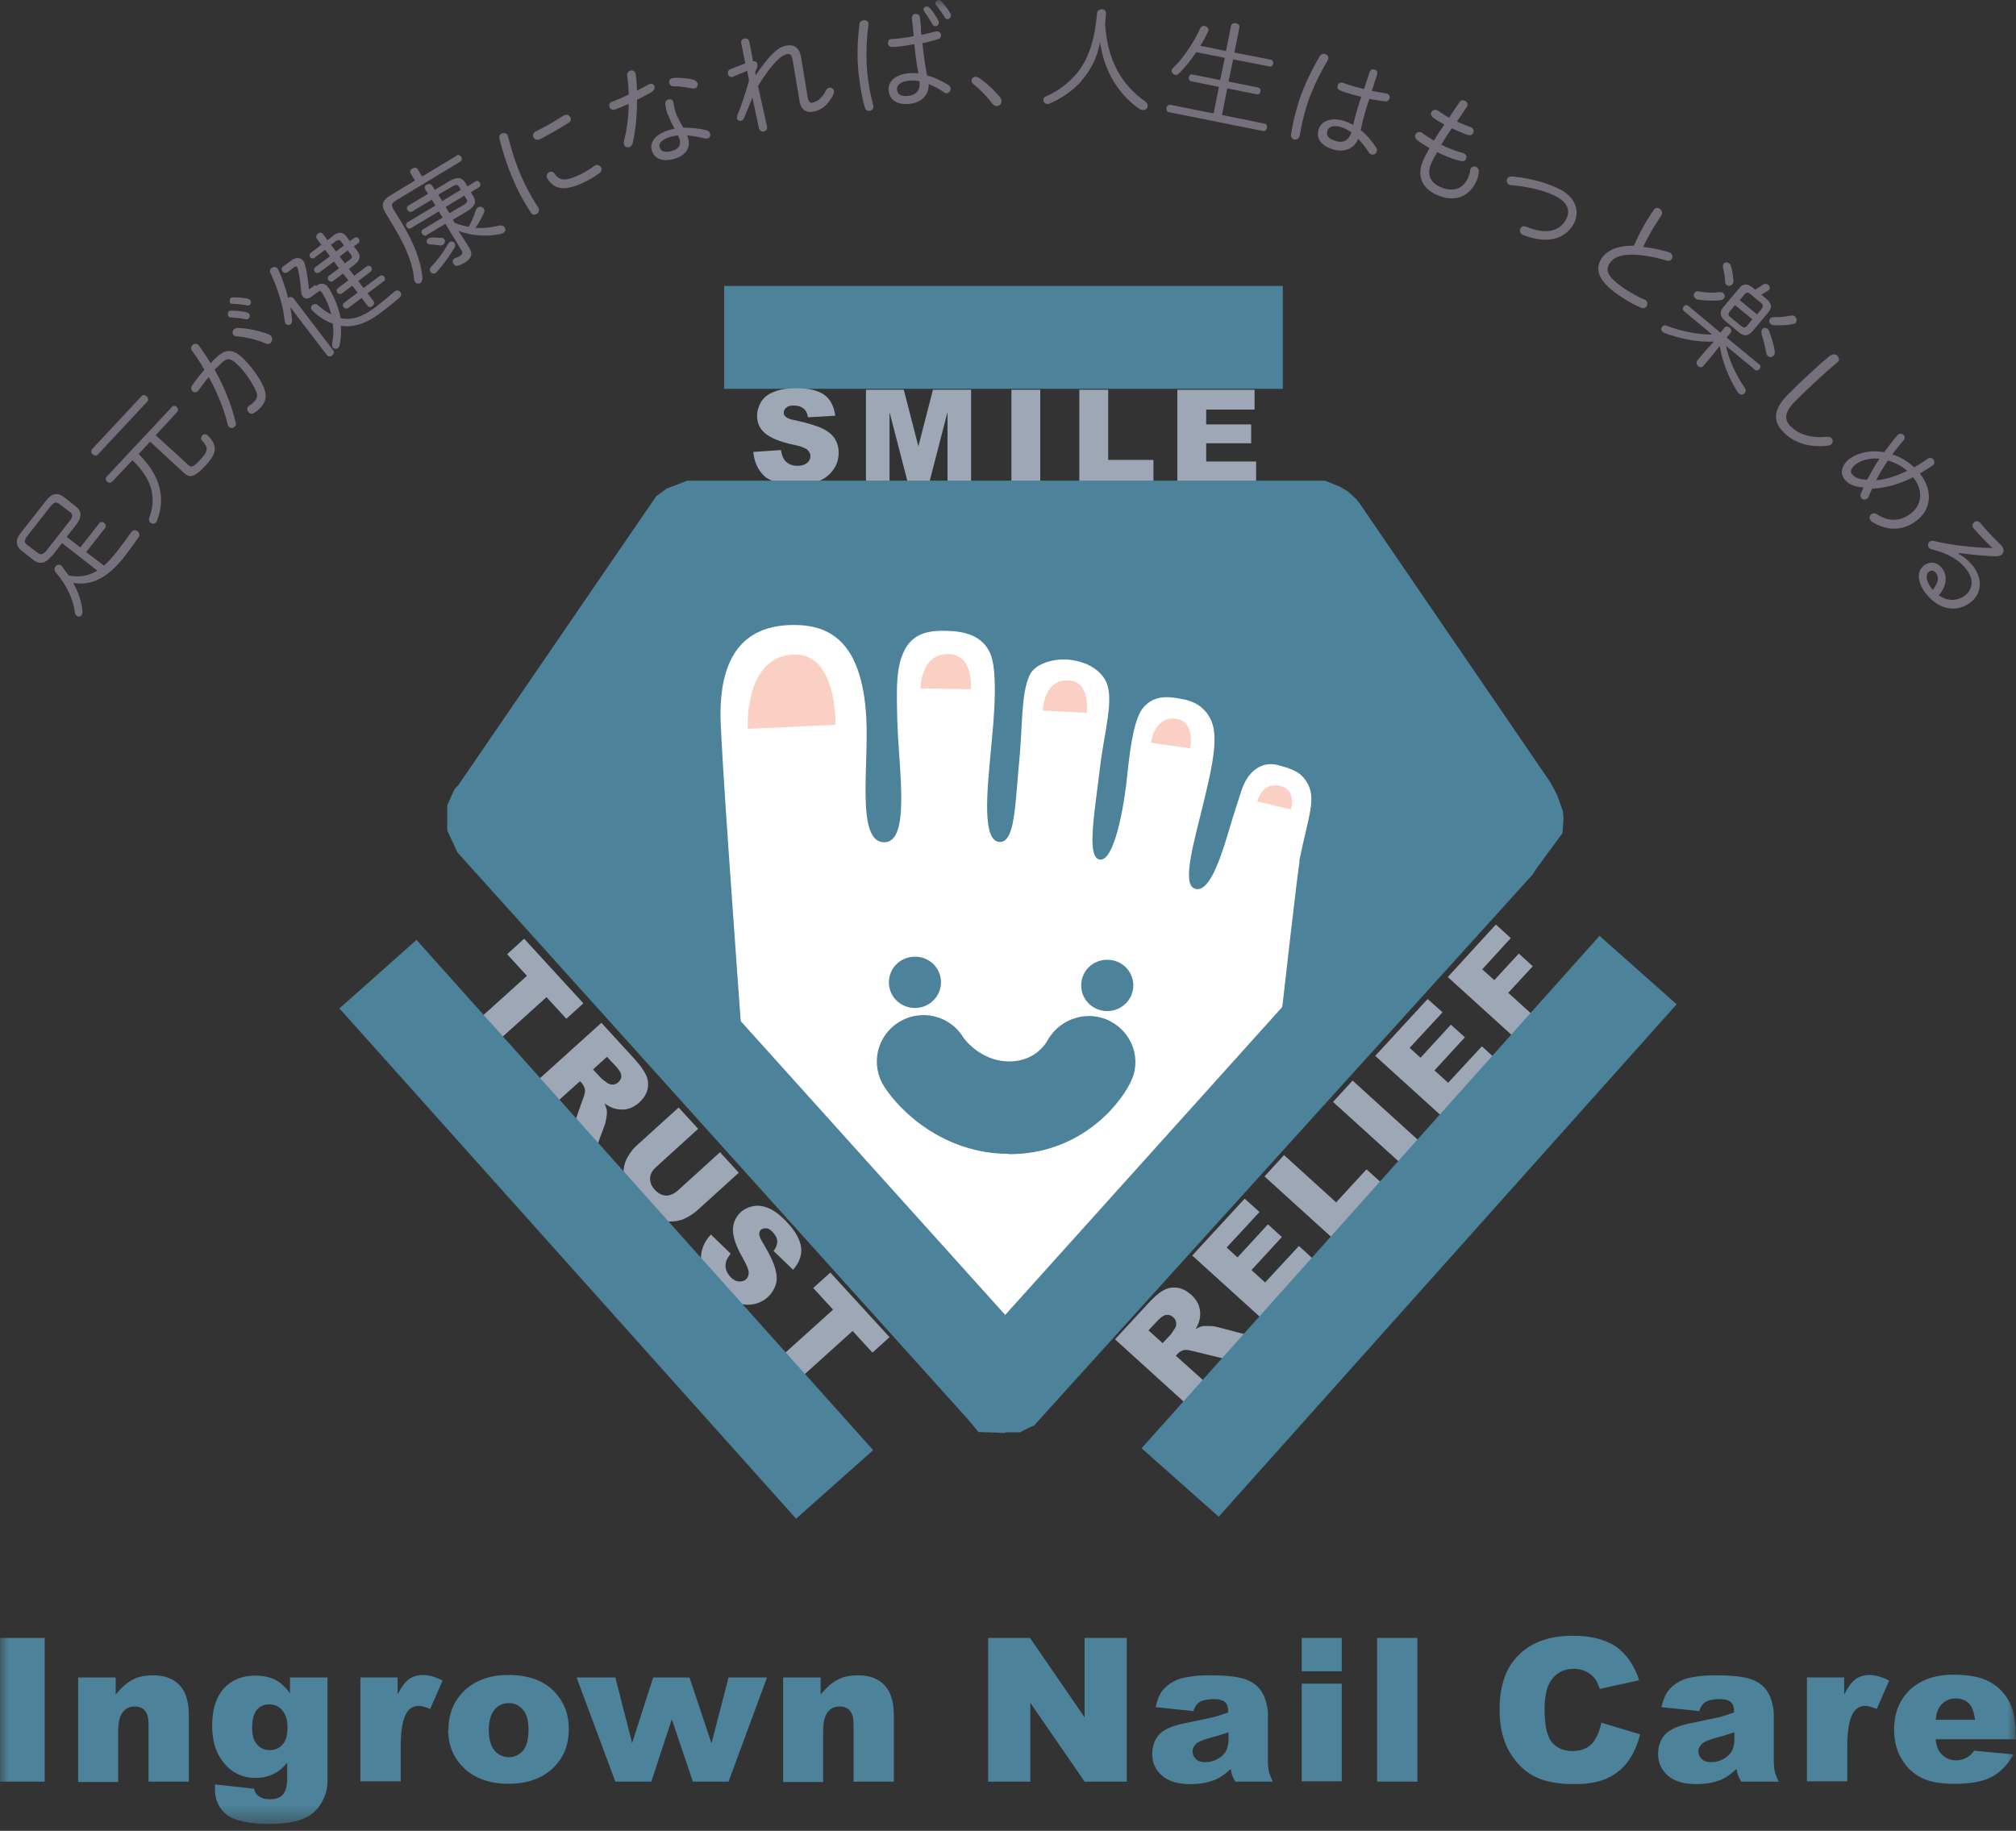 <svg width="120" height="109" viewBox="0 0 120 109" fill="none" xmlns="http://www.w3.org/2000/svg">
<rect x="0" y="0" width="120" height="109" fill="#333333" stroke="none"/>
<mask id="mask0_557_14329" style="mask-type:luminance" maskUnits="userSpaceOnUse" x="0" y="0" width="120" height="109">
<path d="M120 0H0V108.571H120V0Z" fill="white"/>
</mask>
<g mask="url(#mask0_557_14329)">
<path d="M0 97.513H2.658V106.07H0V97.513Z" fill="#4C829A"/>
<path d="M4.652 99.868H6.886V100.88C7.218 100.475 7.551 100.181 7.902 99.997C8.234 99.813 8.658 99.739 9.138 99.739C9.803 99.739 10.32 99.942 10.689 100.328C11.058 100.715 11.243 101.322 11.243 102.132V106.07H8.843V102.665C8.843 102.279 8.769 102.003 8.622 101.837C8.474 101.671 8.271 101.598 8.012 101.598C7.717 101.598 7.477 101.708 7.311 101.929C7.126 102.15 7.034 102.536 7.034 103.107V106.088H4.652V99.886V99.868Z" fill="#4C829A"/>
<path d="M17.262 99.868H19.495V105.996C19.495 106.382 19.422 106.75 19.255 107.1C19.089 107.449 18.868 107.744 18.591 107.965C18.314 108.185 17.963 108.333 17.538 108.443C17.114 108.535 16.634 108.59 16.08 108.59C14.825 108.59 13.975 108.406 13.495 108.038C13.034 107.67 12.794 107.155 12.794 106.548C12.794 106.474 12.794 106.364 12.794 106.235L15.12 106.492C15.175 106.713 15.268 106.86 15.397 106.934C15.582 107.063 15.784 107.118 16.061 107.118C16.412 107.118 16.671 107.026 16.837 106.842C17.003 106.658 17.095 106.345 17.095 105.885V104.947C16.855 105.223 16.634 105.425 16.394 105.554C16.024 105.756 15.637 105.848 15.194 105.848C14.363 105.848 13.68 105.48 13.181 104.763C12.812 104.247 12.628 103.567 12.628 102.72C12.628 101.763 12.868 101.027 13.329 100.512C13.791 100.015 14.418 99.757 15.175 99.757C15.655 99.757 16.061 99.849 16.375 99.997C16.689 100.162 16.985 100.438 17.262 100.806V99.886V99.868ZM15.009 102.867C15.009 103.309 15.101 103.64 15.305 103.861C15.489 104.082 15.748 104.192 16.061 104.192C16.375 104.192 16.615 104.082 16.818 103.861C17.021 103.64 17.114 103.309 17.114 102.849C17.114 102.389 17.003 102.058 16.8 101.818C16.597 101.579 16.338 101.469 16.024 101.469C15.711 101.469 15.471 101.579 15.286 101.8C15.101 102.021 15.009 102.389 15.009 102.886V102.867Z" fill="#4C829A"/>
<path d="M21.434 99.867H23.668V100.879C23.889 100.437 24.111 100.143 24.332 99.977C24.554 99.812 24.849 99.72 25.181 99.72C25.514 99.72 25.92 99.83 26.345 100.051L25.606 101.744C25.329 101.634 25.108 101.56 24.942 101.56C24.628 101.56 24.388 101.689 24.221 101.946C23.982 102.314 23.852 102.977 23.852 103.971V106.05H21.452V99.849L21.434 99.867Z" fill="#4C829A"/>
<path d="M26.695 102.977C26.695 102.038 27.009 101.247 27.655 100.64C28.302 100.033 29.169 99.72 30.259 99.72C31.514 99.72 32.455 100.088 33.083 100.805C33.6 101.376 33.858 102.094 33.858 102.94C33.858 103.897 33.545 104.67 32.898 105.277C32.252 105.884 31.385 106.197 30.259 106.197C29.262 106.197 28.449 105.94 27.822 105.443C27.065 104.817 26.677 104.007 26.677 102.977H26.695ZM29.095 102.977C29.095 103.529 29.206 103.934 29.428 104.21C29.649 104.467 29.945 104.615 30.277 104.615C30.609 104.615 30.905 104.486 31.126 104.228C31.348 103.971 31.459 103.547 31.459 102.977C31.459 102.443 31.348 102.038 31.126 101.781C30.905 101.523 30.628 101.394 30.295 101.394C29.945 101.394 29.649 101.523 29.428 101.799C29.206 102.075 29.095 102.462 29.095 103.014V102.977Z" fill="#4C829A"/>
<path d="M34.32 99.868H36.628L37.625 103.769L38.88 99.868H41.04L42.351 103.787L43.366 99.868H45.655L43.366 106.069H41.243L39.988 102.352L38.769 106.069H36.628L34.32 99.868Z" fill="#4C829A"/>
<path d="M46.615 99.868H48.849V100.88C49.181 100.475 49.514 100.181 49.864 99.997C50.197 99.813 50.621 99.739 51.101 99.739C51.766 99.739 52.283 99.942 52.652 100.328C53.022 100.715 53.206 101.322 53.206 102.132V106.07H50.806V102.665C50.806 102.279 50.732 102.003 50.584 101.837C50.437 101.671 50.234 101.598 49.975 101.598C49.68 101.598 49.44 101.708 49.274 101.929C49.089 102.15 48.997 102.536 48.997 103.107V106.088H46.615V99.886V99.868Z" fill="#4C829A"/>
<path d="M58.819 97.513H61.311L64.56 102.242V97.513H67.071V106.07H64.56L61.329 101.377V106.07H58.819V97.513Z" fill="#4C829A"/>
<path d="M71.077 101.874L68.788 101.635C68.88 101.23 68.991 100.935 69.157 100.696C69.323 100.475 69.544 100.273 69.858 100.107C70.08 99.978 70.375 99.886 70.763 99.831C71.151 99.758 71.557 99.739 72 99.739C72.72 99.739 73.292 99.776 73.717 99.868C74.141 99.942 74.511 100.107 74.806 100.365C75.009 100.549 75.175 100.788 75.286 101.101C75.397 101.414 75.471 101.727 75.471 102.021V104.763C75.471 105.057 75.489 105.278 75.526 105.444C75.563 105.609 75.637 105.812 75.766 106.07H73.532C73.44 105.904 73.385 105.793 73.348 105.701C73.311 105.609 73.292 105.481 73.255 105.315C72.942 105.609 72.628 105.83 72.332 105.959C71.908 106.125 71.428 106.217 70.855 106.217C70.117 106.217 69.544 106.051 69.157 105.701C68.769 105.352 68.585 104.929 68.585 104.432C68.585 103.953 68.732 103.567 68.991 103.272C69.268 102.96 69.784 102.739 70.523 102.592C71.409 102.408 72 102.279 72.258 102.224C72.517 102.15 72.812 102.058 73.108 101.947C73.108 101.653 73.052 101.451 72.923 101.34C72.794 101.23 72.591 101.156 72.277 101.156C71.889 101.156 71.594 101.211 71.391 101.34C71.243 101.432 71.114 101.616 71.022 101.892L71.077 101.874ZM73.144 103.125C72.812 103.236 72.48 103.346 72.111 103.438C71.631 103.567 71.317 103.696 71.188 103.824C71.058 103.953 70.984 104.101 70.984 104.266C70.984 104.45 71.058 104.597 71.188 104.726C71.317 104.855 71.501 104.91 71.76 104.91C72.018 104.91 72.277 104.837 72.498 104.708C72.72 104.579 72.886 104.413 72.978 104.248C73.071 104.064 73.126 103.824 73.126 103.53V103.144L73.144 103.125Z" fill="#4C829A"/>
<path d="M77.483 97.513H79.865V99.5H77.483V97.513ZM77.483 100.236H79.865V106.051H77.483V100.236Z" fill="#4C829A"/>
<path d="M81.969 97.513H84.369V106.07H81.969V97.513Z" fill="#4C829A"/>
<path d="M95.299 102.554L97.625 103.253C97.459 103.897 97.219 104.449 96.886 104.891C96.554 105.332 96.129 105.664 95.631 105.885C95.132 106.105 94.505 106.216 93.729 106.216C92.788 106.216 92.031 106.087 91.44 105.811C90.849 105.535 90.332 105.075 89.908 104.394C89.483 103.713 89.262 102.848 89.262 101.781C89.262 100.364 89.631 99.278 90.406 98.524C91.163 97.769 92.234 97.383 93.618 97.383C94.708 97.383 95.557 97.604 96.185 98.027C96.812 98.469 97.274 99.131 97.569 100.033L95.225 100.548C95.132 100.29 95.058 100.106 94.966 99.978C94.819 99.775 94.634 99.628 94.412 99.517C94.191 99.407 93.951 99.352 93.692 99.352C93.083 99.352 92.622 99.591 92.308 100.07C92.068 100.419 91.939 100.99 91.939 101.762C91.939 102.719 92.086 103.363 92.363 103.713C92.659 104.063 93.065 104.247 93.582 104.247C94.099 104.247 94.468 104.1 94.745 103.823C95.003 103.547 95.188 103.124 95.317 102.591L95.299 102.554Z" fill="#4C829A"/>
<path d="M101.188 101.874L98.898 101.635C98.991 101.23 99.102 100.935 99.268 100.696C99.434 100.475 99.655 100.273 99.969 100.107C100.191 99.978 100.486 99.886 100.874 99.831C101.262 99.758 101.668 99.739 102.111 99.739C102.831 99.739 103.403 99.776 103.828 99.868C104.252 99.942 104.622 100.107 104.917 100.365C105.12 100.549 105.286 100.788 105.397 101.101C105.508 101.414 105.582 101.727 105.582 102.021V104.763C105.582 105.057 105.6 105.278 105.637 105.444C105.674 105.609 105.748 105.812 105.877 106.07H103.643C103.551 105.904 103.495 105.793 103.459 105.701C103.422 105.609 103.403 105.481 103.366 105.315C103.052 105.609 102.739 105.83 102.443 105.959C102.019 106.125 101.539 106.217 100.966 106.217C100.228 106.217 99.655 106.051 99.268 105.701C98.88 105.352 98.695 104.929 98.695 104.432C98.695 103.953 98.843 103.567 99.102 103.272C99.379 102.96 99.895 102.739 100.634 102.592C101.52 102.408 102.111 102.279 102.369 102.224C102.628 102.15 102.923 102.058 103.219 101.947C103.219 101.653 103.163 101.451 103.034 101.34C102.905 101.23 102.702 101.156 102.388 101.156C102 101.156 101.705 101.211 101.502 101.34C101.354 101.432 101.225 101.616 101.132 101.892L101.188 101.874ZM103.255 103.125C102.923 103.236 102.591 103.346 102.222 103.438C101.742 103.567 101.428 103.696 101.299 103.824C101.169 103.953 101.095 104.101 101.095 104.266C101.095 104.45 101.169 104.597 101.299 104.726C101.428 104.855 101.612 104.91 101.871 104.91C102.129 104.91 102.388 104.837 102.609 104.708C102.831 104.579 102.997 104.413 103.089 104.248C103.182 104.064 103.237 103.824 103.237 103.53V103.144L103.255 103.125Z" fill="#4C829A"/>
<path d="M107.538 99.867H109.772V100.879C109.994 100.437 110.215 100.143 110.437 99.977C110.658 99.812 110.954 99.72 111.286 99.72C111.618 99.72 112.025 99.83 112.449 100.051L111.711 101.744C111.434 101.634 111.212 101.56 111.046 101.56C110.732 101.56 110.492 101.689 110.326 101.946C110.086 102.314 109.957 102.977 109.957 103.971V106.05H107.557V99.849L107.538 99.867Z" fill="#4C829A"/>
<path d="M120 103.547H115.218C115.255 103.934 115.366 104.21 115.532 104.394C115.772 104.67 116.068 104.799 116.437 104.799C116.677 104.799 116.898 104.743 117.102 104.614C117.231 104.541 117.378 104.412 117.508 104.228L119.852 104.449C119.502 105.075 119.058 105.516 118.542 105.792C118.025 106.068 117.305 106.197 116.345 106.197C115.514 106.197 114.868 106.087 114.388 105.847C113.908 105.608 113.52 105.259 113.206 104.743C112.892 104.246 112.745 103.639 112.745 102.958C112.745 101.983 113.058 101.21 113.686 100.603C114.314 100.014 115.182 99.701 116.271 99.701C117.157 99.701 117.877 99.83 118.394 100.106C118.911 100.382 119.298 100.768 119.575 101.265C119.852 101.781 119.982 102.443 119.982 103.253V103.529L120 103.547ZM117.563 102.406C117.508 101.946 117.397 101.615 117.194 101.413C116.991 101.21 116.732 101.118 116.4 101.118C116.031 101.118 115.717 101.265 115.495 101.56C115.348 101.744 115.255 102.02 115.218 102.388H117.563V102.406Z" fill="#4C829A"/>
<path d="M90.111 48.968C90.111 48.968 90.111 48.931 90.129 48.913C90.129 48.894 90.129 48.876 90.148 48.839V48.71C90.148 48.71 90.148 48.673 90.148 48.655C90.148 48.636 90.148 48.6 90.129 48.581C90.129 48.581 90.129 48.581 90.129 48.563C90.129 48.563 90.129 48.544 90.111 48.526C90.111 48.526 90.111 48.489 90.092 48.489L78.609 31.67C78.609 31.67 78.591 31.651 78.572 31.633C78.572 31.633 78.535 31.596 78.535 31.578C78.535 31.559 78.498 31.559 78.48 31.541C78.48 31.541 78.443 31.523 78.443 31.504C78.425 31.504 78.406 31.504 78.388 31.486C78.388 31.486 78.351 31.486 78.332 31.486C78.314 31.486 78.295 31.486 78.277 31.486H78.24H41.446H41.409C41.391 31.486 41.372 31.486 41.354 31.486C41.335 31.486 41.317 31.486 41.298 31.504C41.298 31.504 41.261 31.504 41.243 31.523C41.225 31.523 41.206 31.541 41.188 31.559L41.151 31.578C41.132 31.578 41.114 31.615 41.095 31.633C41.095 31.633 41.077 31.651 41.058 31.67L29.575 48.489C29.575 48.489 29.575 48.526 29.557 48.526C29.557 48.526 29.557 48.544 29.538 48.563C29.538 48.563 29.538 48.563 29.538 48.581C29.538 48.6 29.538 48.636 29.52 48.655C29.52 48.673 29.52 48.692 29.52 48.71V48.839C29.52 48.839 29.52 48.894 29.538 48.913C29.538 48.931 29.538 48.949 29.557 48.968C29.557 48.968 29.575 49.023 29.594 49.023C29.594 49.023 29.594 49.041 29.612 49.06L59.502 82.275C59.502 82.275 59.538 82.312 59.575 82.33C59.575 82.33 59.594 82.33 59.612 82.349C59.612 82.349 59.612 82.349 59.631 82.349C59.649 82.349 59.668 82.349 59.686 82.367H59.705C59.705 82.367 59.705 82.367 59.723 82.367C59.76 82.367 59.797 82.367 59.834 82.367C59.871 82.367 59.908 82.367 59.945 82.367C59.945 82.367 59.945 82.367 59.963 82.367H59.981C60 82.367 60.018 82.367 60.037 82.349C60.037 82.349 60.037 82.349 60.055 82.349C60.055 82.349 60.074 82.349 60.092 82.349C60.111 82.33 60.148 82.312 60.166 82.294L90.055 49.078C90.055 49.078 90.055 49.06 90.074 49.041C90.074 49.023 90.111 49.005 90.111 48.986H90.129L90.111 48.968Z" fill="#4C829A"/>
<path d="M70.486 83.472L66.369 79.736L68.308 77.638C68.658 77.252 68.972 76.976 69.231 76.829C69.489 76.681 69.766 76.626 70.061 76.663C70.357 76.7 70.634 76.847 70.911 77.086C71.132 77.289 71.298 77.528 71.372 77.767C71.446 78.006 71.465 78.264 71.409 78.54C71.372 78.706 71.298 78.908 71.169 79.129C71.354 79.018 71.501 78.963 71.612 78.945C71.686 78.945 71.815 78.945 72.018 78.945C72.203 78.945 72.351 78.981 72.443 79L74.197 79.46L72.886 80.895L71.003 80.435C70.763 80.38 70.578 80.343 70.468 80.38C70.32 80.417 70.191 80.49 70.098 80.601L69.988 80.711L71.668 82.22L70.505 83.49L70.486 83.472ZM69.194 79.975L69.692 79.442C69.692 79.442 69.822 79.258 69.951 79.055C70.006 78.963 70.025 78.853 70.006 78.724C69.988 78.614 69.932 78.503 69.84 78.43C69.711 78.301 69.563 78.264 69.415 78.282C69.268 78.301 69.083 78.43 68.88 78.65L68.363 79.202L69.194 79.957V79.975Z" fill="#9EA7B6"/>
<path d="M70.966 74.749L74.086 71.363L74.972 72.154L73.015 74.27L73.662 74.859L75.471 72.89L76.302 73.645L74.492 75.614L75.305 76.35L77.317 74.178L78.24 75.025L75.065 78.466L70.948 74.73L70.966 74.749Z" fill="#9EA7B6"/>
<path d="M75.268 70.038L76.431 68.768L79.532 71.584L81.341 69.615L82.357 70.535L79.385 73.773L75.268 70.038Z" fill="#9EA7B6"/>
<path d="M79.348 65.603L80.511 64.333L84.628 68.069L83.465 69.338L79.348 65.603Z" fill="#9EA7B6"/>
<path d="M81.859 62.861L84.978 59.476L85.865 60.267L83.908 62.383L84.554 62.972L86.363 61.003L87.194 61.757L85.385 63.726L86.197 64.463L88.209 62.291L89.132 63.138L85.957 66.579L81.84 62.843L81.859 62.861Z" fill="#9EA7B6"/>
<path d="M86.178 58.169L89.04 55.041L89.926 55.85L88.228 57.709L88.948 58.353L90.406 56.77L91.237 57.525L89.778 59.107L91.459 60.635L90.295 61.904L86.178 58.169Z" fill="#9EA7B6"/>
<path d="M31.2 55.887L34.726 59.733L33.711 60.653L32.529 59.365L29.428 62.162L28.265 60.892L31.366 58.095L30.185 56.807L31.2 55.887Z" fill="#9EA7B6"/>
<path d="M31.68 64.609L35.797 60.892L37.735 63.008C38.086 63.394 38.326 63.725 38.455 64.001C38.585 64.278 38.603 64.554 38.548 64.848C38.474 65.142 38.308 65.4 38.049 65.639C37.828 65.842 37.588 65.971 37.329 66.026C37.071 66.081 36.812 66.062 36.554 65.989C36.388 65.934 36.203 65.842 35.982 65.695C36.074 65.897 36.111 66.044 36.129 66.155C36.129 66.228 36.129 66.357 36.092 66.559C36.055 66.743 36.037 66.891 36 66.964L35.372 68.657L34.062 67.222L34.708 65.4C34.8 65.161 34.837 64.995 34.819 64.885C34.8 64.738 34.726 64.609 34.634 64.48L34.523 64.37L32.843 65.879L31.68 64.609ZM35.298 63.67L35.797 64.204C35.797 64.204 35.963 64.351 36.166 64.48C36.258 64.554 36.369 64.572 36.48 64.572C36.591 64.572 36.702 64.517 36.794 64.443C36.923 64.314 36.997 64.186 36.978 64.038C36.978 63.891 36.868 63.707 36.646 63.468L36.129 62.916L35.298 63.67Z" fill="#9EA7B6"/>
<path d="M42.812 68.548L43.975 69.818L41.52 72.044C41.28 72.265 41.003 72.431 40.726 72.56C40.449 72.689 40.135 72.725 39.84 72.725C39.526 72.725 39.268 72.652 39.028 72.523C38.714 72.357 38.4 72.1 38.086 71.769C37.901 71.566 37.717 71.345 37.532 71.088C37.348 70.83 37.218 70.572 37.163 70.352C37.108 70.112 37.089 69.873 37.126 69.597C37.163 69.321 37.237 69.1 37.348 68.898C37.532 68.585 37.735 68.327 37.938 68.162L40.394 65.935L41.557 67.205L39.046 69.487C38.825 69.689 38.695 69.91 38.695 70.149C38.695 70.388 38.769 70.609 38.972 70.83C39.175 71.051 39.397 71.161 39.637 71.18C39.877 71.18 40.099 71.088 40.339 70.885L42.849 68.603L42.812 68.548Z" fill="#9EA7B6"/>
<path d="M42.314 73.497L43.495 74.638C43.329 74.841 43.218 75.025 43.2 75.209C43.145 75.485 43.237 75.742 43.459 76C43.625 76.184 43.791 76.276 43.975 76.294C44.142 76.294 44.289 76.276 44.4 76.165C44.511 76.073 44.566 75.926 44.566 75.761C44.566 75.595 44.437 75.301 44.215 74.896C43.828 74.233 43.643 73.681 43.625 73.258C43.625 72.835 43.772 72.467 44.086 72.172C44.289 71.988 44.548 71.859 44.862 71.804C45.157 71.749 45.471 71.804 45.803 71.951C46.135 72.099 46.505 72.393 46.892 72.816C47.372 73.332 47.631 73.828 47.686 74.27C47.742 74.73 47.575 75.172 47.206 75.595L46.043 74.472C46.209 74.27 46.265 74.086 46.265 73.902C46.265 73.718 46.172 73.552 46.006 73.368C45.877 73.221 45.748 73.129 45.618 73.129C45.489 73.129 45.379 73.129 45.286 73.221C45.212 73.276 45.194 73.368 45.194 73.479C45.194 73.589 45.268 73.773 45.434 74.031C45.822 74.693 46.062 75.19 46.154 75.558C46.246 75.908 46.265 76.221 46.172 76.497C46.08 76.773 45.932 77.012 45.711 77.214C45.452 77.454 45.139 77.601 44.788 77.656C44.437 77.711 44.068 77.656 43.717 77.509C43.366 77.343 42.997 77.067 42.646 76.681C42 75.981 41.705 75.374 41.723 74.859C41.742 74.344 41.945 73.884 42.332 73.479L42.314 73.497Z" fill="#9EA7B6"/>
<path d="M49.422 75.761L52.948 79.607L51.932 80.527L50.751 79.239L47.649 82.036L46.486 80.766L49.588 77.969L48.406 76.681L49.422 75.761Z" fill="#9EA7B6"/>
<path d="M76.357 17.021H43.108V23.149H76.357V17.021Z" fill="#4C829A"/>
<path d="M95.21 55.715L67.951 86.221L72.542 90.297L99.801 59.79L95.21 55.715Z" fill="#4C829A"/>
<path d="M24.792 55.957L20.204 60.036L47.386 90.414L51.974 86.335L24.792 55.957Z" fill="#4C829A"/>
<path d="M44.843 26.904L46.486 26.793C46.523 27.051 46.597 27.253 46.708 27.4C46.892 27.621 47.132 27.732 47.465 27.732C47.705 27.732 47.889 27.677 48.037 27.566C48.166 27.456 48.24 27.327 48.24 27.161C48.24 26.996 48.166 26.885 48.055 26.775C47.926 26.664 47.631 26.554 47.169 26.462C46.412 26.296 45.877 26.076 45.545 25.799C45.212 25.523 45.065 25.174 45.065 24.732C45.065 24.456 45.157 24.18 45.305 23.922C45.471 23.665 45.711 23.462 46.062 23.334C46.394 23.186 46.855 23.113 47.428 23.113C48.148 23.113 48.683 23.242 49.052 23.499C49.422 23.757 49.643 24.18 49.717 24.751L48.092 24.843C48.055 24.585 47.963 24.419 47.815 24.309C47.668 24.198 47.483 24.143 47.243 24.143C47.04 24.143 46.892 24.18 46.8 24.272C46.689 24.364 46.652 24.456 46.652 24.585C46.652 24.677 46.689 24.751 46.782 24.824C46.855 24.898 47.058 24.971 47.354 25.027C48.111 25.192 48.646 25.358 48.978 25.523C49.311 25.689 49.551 25.892 49.698 26.131C49.846 26.37 49.92 26.646 49.92 26.959C49.92 27.308 49.828 27.64 49.625 27.934C49.422 28.229 49.145 28.468 48.794 28.615C48.443 28.762 48 28.854 47.446 28.854C46.505 28.854 45.84 28.67 45.471 28.32C45.102 27.953 44.898 27.492 44.843 26.94V26.904Z" fill="#9EA7B6"/>
<path d="M51.526 23.204H53.797L54.665 26.572L55.532 23.204H57.803V28.743H56.4V24.529L55.311 28.743H54.037L52.948 24.529V28.743H51.545V23.204H51.526Z" fill="#9EA7B6"/>
<path d="M60.203 23.204H61.92V28.743H60.203V23.204Z" fill="#9EA7B6"/>
<path d="M64.246 23.204H65.963V27.381H68.658V28.743H64.246V23.204Z" fill="#9EA7B6"/>
<path d="M70.062 23.205H74.677V24.383H71.797V25.266H74.474V26.389H71.797V27.474H74.769V28.726H70.08V23.186L70.062 23.205Z" fill="#9EA7B6"/>
<path d="M77.335 51.267C77.871 48.599 78.406 47.513 77.76 46.52C77.354 45.875 76.708 45.728 76.043 45.544C75.194 45.323 74.289 45.802 73.883 47.108C73.698 47.697 73.477 48.323 73.126 49.519C72.554 51.451 71.908 53.181 71.114 52.905C70.32 52.629 71.077 50.108 71.649 47.752C72.037 46.115 72.406 44.606 72.258 43.483C72.111 42.489 71.428 41.827 70.486 41.643C69.508 41.441 68.751 41.385 68.105 42.066C67.532 42.673 67.292 44.33 67.108 46.059C66.886 48.304 66.295 51.212 65.501 51.175C64.652 51.138 65.132 48.544 65.483 45.655C65.723 43.575 66.369 41.533 65.797 40.502C65.372 39.729 64.449 39.343 63.563 39.269C62.677 39.196 61.569 39.527 61.274 40.226C60.757 41.385 60.886 43.207 60.646 45.563C60.425 47.918 60.406 50.071 59.557 50.126C58.431 50.181 58.745 47.145 59.003 44.44C59.132 43.06 59.465 39.876 58.892 38.791C58.486 37.999 57.711 37.595 56.4 37.558C55.348 37.521 54.443 37.668 53.908 38.588C53.298 39.637 53.372 41.091 53.409 42.858C53.483 45.747 54.24 50.2 52.597 50.145C50.954 50.071 51.729 45.581 51.563 42.692C51.286 38.036 49.255 37.171 47.114 37.208C44.566 37.263 42.886 38.717 42.886 42.545C42.886 44.127 43.68 55.224 44.437 65.547L59.502 82.293C59.502 82.293 59.538 82.33 59.575 82.348C59.575 82.348 59.594 82.348 59.612 82.367C59.612 82.367 59.612 82.367 59.631 82.367C59.649 82.367 59.668 82.367 59.686 82.385H59.705C59.705 82.385 59.705 82.385 59.723 82.385C59.76 82.385 59.797 82.385 59.834 82.385C59.871 82.385 59.908 82.385 59.945 82.385C59.945 82.385 59.945 82.385 59.963 82.385H59.981C60 82.385 60.018 82.385 60.037 82.367C60.037 82.367 60.037 82.367 60.055 82.367C60.055 82.367 60.074 82.367 60.092 82.348C60.111 82.348 60.148 82.311 60.166 82.293L75.766 64.958C76.523 58.131 77.243 51.893 77.354 51.304H77.372L77.335 51.267Z" fill="white"/>
<path d="M60.055 68.694C56.178 68.694 53.557 66.155 52.615 64.664C51.803 63.376 52.191 61.665 53.502 60.855C54.794 60.045 56.511 60.432 57.323 61.738C57.323 61.757 58.32 63.192 60.074 63.192C61.588 63.192 62.252 62.143 62.363 61.922C63.102 60.616 64.763 60.101 66.092 60.8C67.421 61.499 67.975 63.1 67.292 64.444C66.498 66.026 64.098 68.713 60.074 68.713L60.055 68.694Z" fill="#4C829A"/>
<path d="M54.462 60.009C55.311 60.009 56.012 59.328 56.012 58.482C56.012 57.636 55.329 56.955 54.462 56.955C53.594 56.955 52.911 57.636 52.911 58.482C52.911 59.328 53.594 60.009 54.462 60.009Z" fill="#4C829A"/>
<path d="M65.908 60.193C66.757 60.193 67.459 59.513 67.459 58.666C67.459 57.819 66.775 57.139 65.908 57.139C65.04 57.139 64.357 57.819 64.357 58.666C64.357 59.513 65.04 60.193 65.908 60.193Z" fill="#4C829A"/>
<path d="M49.717 43.153L44.511 43.392C44.511 43.392 44.271 39.252 47.077 38.976C49.865 38.7 49.735 43.171 49.735 43.171L49.717 43.153Z" fill="#F9D0C3"/>
<path d="M57.785 41.035L54.794 40.98C54.794 40.98 54.775 38.974 56.382 38.938C57.988 38.882 57.785 41.035 57.785 41.035Z" fill="#F9D0C3"/>
<path d="M64.708 42.435L62.068 42.306C62.068 42.306 62.105 40.502 63.526 40.502C64.948 40.502 64.689 42.435 64.689 42.435H64.708Z" fill="#F9D0C3"/>
<path d="M70.837 44.551L68.511 44.22C68.511 44.22 68.695 42.656 69.951 42.785C71.206 42.914 70.837 44.57 70.837 44.57V44.551Z" fill="#F9D0C3"/>
<path d="M76.837 48.194L74.843 47.716C74.843 47.716 75.065 46.575 76.154 46.778C77.225 46.998 76.837 48.194 76.837 48.194Z" fill="#F9D0C3"/>
<path d="M59.834 85.312C59.705 85.312 59.575 85.312 59.446 85.293L58.246 85.256L57.508 84.373L57.452 84.318L27.231 50.753L26.622 49.446V48.839C26.622 48.729 26.622 48.636 26.622 48.526V47.937L27.065 46.962L27.268 46.76L39.065 29.535L39.655 29.112C39.655 29.112 39.711 29.075 39.766 29.057L40.911 28.615H41.243C41.243 28.615 41.391 28.615 41.446 28.615H78.868L79.643 28.928C79.68 28.928 79.698 28.965 79.735 28.965L80.215 29.241L80.714 29.701L80.898 29.922L92.308 46.612L92.677 47.312L93.028 48.287C93.028 48.416 93.065 48.563 93.065 48.71L93.009 49.593L91.495 51.654L91.2 52.096L61.551 84.87L61.366 84.944L60.702 85.275H59.852L59.834 85.312ZM33.083 48.563L59.834 78.282L86.585 48.544L76.929 34.412H42.757L33.102 48.563H33.083Z" fill="#4C829A"/>
<path d="M3.046 33.124C2.751 33.492 2.418 33.658 1.994 33.345L1.292 32.793C0.942 32.517 0.886 32.167 1.237 31.726L2.751 29.793C3.102 29.352 3.452 29.315 3.803 29.591L4.505 30.143C4.855 30.419 4.892 30.75 4.56 31.21L3.969 31.965L4.782 32.59L5.908 31.155C6 31.045 6.111 31.063 6.203 31.137C6.295 31.21 6.332 31.321 6.258 31.431L5.132 32.867L6.185 33.676C6.443 33.455 6.702 33.161 6.978 32.811C7.311 32.388 7.551 32.057 7.809 31.689C7.902 31.542 8.086 31.542 8.197 31.634C8.289 31.707 8.345 31.854 8.252 31.983C8.012 32.333 7.735 32.701 7.403 33.142C6.388 34.449 5.409 34.872 4.357 34.707C4.652 35.222 4.855 35.792 4.911 36.381C4.911 36.492 4.892 36.565 4.855 36.62C4.782 36.712 4.652 36.749 4.56 36.657C4.505 36.62 4.468 36.547 4.449 36.437C4.375 35.7 3.951 34.817 3.323 34.081C3.212 33.952 3.231 33.823 3.305 33.731C3.378 33.621 3.526 33.584 3.655 33.676C3.674 33.695 3.692 33.713 3.711 33.75C3.84 33.934 3.969 34.099 4.098 34.265C4.726 34.376 5.243 34.302 5.797 33.971L3.692 32.333L3.065 33.142L3.046 33.124ZM4.154 31.008C4.357 30.75 4.338 30.603 4.154 30.474L3.545 30.014C3.36 29.867 3.231 29.885 3.009 30.143L1.625 31.91C1.422 32.167 1.44 32.315 1.625 32.443L2.234 32.903C2.418 33.05 2.548 33.032 2.769 32.775L4.154 31.008Z" fill="#766F7C"/>
<path d="M8.419 23.591C8.511 23.481 8.64 23.518 8.732 23.591C8.806 23.665 8.862 23.794 8.769 23.904L5.834 27.051C5.742 27.161 5.612 27.124 5.52 27.051C5.428 26.977 5.391 26.848 5.483 26.738L8.419 23.591ZM6.665 28.67C6.572 28.78 6.443 28.744 6.369 28.67C6.295 28.596 6.259 28.468 6.351 28.376L10.228 24.235C10.32 24.125 10.449 24.162 10.523 24.235C10.597 24.309 10.634 24.438 10.542 24.53L9.268 25.91L11.225 27.695C11.372 27.824 11.483 27.842 11.889 27.4C12.425 26.83 12.406 26.664 12.037 26.241C11.926 26.131 11.963 26.002 12.037 25.928C12.111 25.836 12.258 25.818 12.369 25.928C12.979 26.535 12.905 26.995 12.24 27.713C11.502 28.505 11.262 28.431 10.929 28.136L8.935 26.296L8.252 27.032C9.545 28.302 9.877 29.645 9.342 31.007C9.342 31.044 9.305 31.062 9.286 31.099C9.194 31.21 9.028 31.191 8.935 31.099C8.88 31.044 8.843 30.952 8.88 30.841C9.323 29.627 9.083 28.56 7.883 27.4L6.683 28.67H6.665Z" fill="#766F7C"/>
<path d="M14.031 25.119C14.068 25.247 14.031 25.358 13.957 25.413C13.865 25.505 13.698 25.505 13.625 25.413C13.588 25.376 13.569 25.321 13.551 25.266C13.348 24.383 12.942 23.389 12.425 22.45C12.203 22.708 12 22.984 11.815 23.242C11.815 23.26 11.778 23.297 11.76 23.297C11.649 23.389 11.52 23.37 11.446 23.278C11.372 23.186 11.354 23.058 11.446 22.929C11.649 22.634 11.908 22.322 12.166 22.009C11.945 21.622 11.705 21.254 11.446 20.905C11.335 20.776 11.372 20.628 11.465 20.537C11.575 20.445 11.742 20.426 11.852 20.592C12.092 20.923 12.314 21.254 12.535 21.622C12.665 21.475 12.794 21.365 12.905 21.254C13.495 20.721 13.957 20.757 14.677 21.549C15.102 22.009 15.489 22.579 15.674 23.002C15.932 23.591 15.822 23.978 15.434 24.346C15.342 24.438 15.231 24.53 15.12 24.585C14.991 24.677 14.862 24.622 14.788 24.53C14.695 24.419 14.677 24.235 14.843 24.143C14.935 24.088 15.009 24.033 15.083 23.959C15.305 23.757 15.379 23.555 15.212 23.223C15.028 22.818 14.695 22.303 14.308 21.88C13.754 21.291 13.551 21.291 13.237 21.567C13.089 21.696 12.942 21.861 12.775 22.009C13.348 23.039 13.791 24.125 14.012 25.1L14.031 25.119ZM13.588 18.825C13.588 18.825 13.532 18.623 13.606 18.549C13.643 18.512 13.68 18.494 13.754 18.494C14.031 18.494 14.382 18.531 14.659 18.586C14.732 18.586 14.769 18.641 14.806 18.66C14.899 18.752 14.88 18.88 14.806 18.954C14.751 18.991 14.695 19.028 14.622 19.009C14.326 18.936 13.994 18.917 13.754 18.899C13.68 18.899 13.625 18.862 13.606 18.825H13.588ZM13.698 18.034C13.698 18.034 13.643 17.831 13.717 17.758C13.754 17.721 13.809 17.703 13.865 17.703C14.105 17.703 14.492 17.721 14.732 17.776C14.788 17.795 14.843 17.813 14.88 17.85C14.954 17.942 14.954 18.071 14.88 18.144C14.843 18.181 14.788 18.2 14.695 18.181C14.437 18.126 14.068 18.089 13.828 18.089C13.754 18.089 13.717 18.071 13.68 18.034H13.698ZM15.988 19.892C15.988 19.892 16.08 19.948 16.117 19.985C16.246 20.113 16.209 20.297 16.117 20.408C16.043 20.481 15.932 20.5 15.803 20.445C15.323 20.224 14.585 20.058 14.086 20.021C13.994 20.021 13.938 19.985 13.902 19.948C13.809 19.856 13.828 19.69 13.938 19.598C13.994 19.543 14.068 19.524 14.16 19.524C14.659 19.524 15.526 19.708 16.006 19.911L15.988 19.892Z" fill="#766F7C"/>
<path d="M17.28 18.292C17.335 18.568 17.372 18.826 17.391 19.065C17.391 19.176 17.354 19.249 17.299 19.304C17.206 19.378 17.077 19.36 17.003 19.268C16.985 19.231 16.966 19.194 16.948 19.12C16.874 18.274 16.542 17.188 16.099 16.25C16.043 16.121 16.08 16.011 16.172 15.955C16.283 15.863 16.468 15.863 16.56 16.047C16.8 16.562 17.003 17.151 17.151 17.74C17.243 17.667 17.391 17.648 17.483 17.777L19.828 20.85C19.92 20.961 19.865 21.089 19.772 21.163C19.68 21.237 19.532 21.255 19.459 21.145L17.299 18.311L17.28 18.292ZM18.794 17.041C19.126 16.783 19.403 16.857 19.606 17.207C19.939 17.759 20.16 18.348 20.271 18.936C20.898 19.084 21.563 18.881 22.32 18.311C22.8 17.943 23.132 17.667 23.465 17.372C23.612 17.243 23.76 17.28 23.834 17.391C23.908 17.483 23.908 17.611 23.779 17.722C23.446 18.016 23.096 18.292 22.578 18.679C21.766 19.286 21.009 19.507 20.289 19.396C20.326 19.801 20.289 20.188 20.215 20.556C20.197 20.648 20.16 20.685 20.105 20.721C20.012 20.795 19.883 20.777 19.809 20.685C19.772 20.629 19.754 20.556 19.772 20.445C19.846 20.077 19.865 19.672 19.809 19.268C19.385 19.12 18.979 18.863 18.591 18.495C18.462 18.366 18.517 18.219 18.609 18.145C18.702 18.09 18.812 18.072 18.905 18.145C19.182 18.403 19.44 18.587 19.717 18.715C19.606 18.274 19.44 17.851 19.182 17.446C19.089 17.299 19.034 17.299 18.905 17.391L18.535 17.667C18.351 17.814 18.129 17.814 18.018 17.648C17.963 17.575 17.926 17.483 17.926 17.354C17.889 16.912 17.834 16.378 17.723 15.974C17.723 15.937 17.705 15.918 17.686 15.9C17.649 15.863 17.594 15.845 17.52 15.9L17.114 16.213C17.003 16.287 16.892 16.25 16.819 16.158C16.745 16.066 16.745 15.937 16.855 15.863L17.335 15.514C17.612 15.293 17.871 15.33 18.037 15.514C18.092 15.569 18.129 15.661 18.148 15.753C18.296 16.25 18.332 16.747 18.388 17.207H18.425L18.757 16.967L18.794 17.041ZM19.809 14.041C20.142 13.784 20.419 13.802 20.622 14.078L20.825 14.354L21.083 14.17C21.194 14.097 21.305 14.133 21.36 14.207C21.416 14.281 21.416 14.409 21.323 14.483L21.065 14.667L21.286 14.962C21.489 15.219 21.434 15.495 21.102 15.753L20.769 16.011L21.083 16.415L21.822 15.863C21.932 15.79 22.043 15.826 22.099 15.9C22.154 15.974 22.154 16.102 22.062 16.176L21.323 16.728L21.637 17.151L22.597 16.434C22.708 16.36 22.819 16.397 22.874 16.471C22.929 16.562 22.948 16.673 22.837 16.747L21.877 17.464L22.228 17.924C22.302 18.035 22.265 18.145 22.172 18.219C22.08 18.292 21.951 18.311 21.877 18.2L21.526 17.74L20.732 18.329C20.622 18.403 20.511 18.366 20.456 18.292C20.4 18.219 20.382 18.108 20.492 18.016L21.286 17.427L20.972 17.004L20.363 17.464C20.252 17.538 20.142 17.501 20.086 17.427C20.031 17.354 20.012 17.243 20.123 17.151L20.732 16.691L20.419 16.287L19.828 16.728C19.735 16.802 19.606 16.765 19.551 16.691C19.495 16.618 19.495 16.489 19.588 16.415L20.178 15.974L19.883 15.569L19.015 16.213C18.905 16.287 18.794 16.25 18.738 16.176C18.683 16.102 18.665 15.992 18.776 15.9L19.643 15.256L19.348 14.87L18.72 15.348C18.628 15.422 18.498 15.385 18.462 15.311C18.406 15.238 18.406 15.127 18.498 15.054L19.126 14.575L18.868 14.226C18.776 14.115 18.831 13.986 18.923 13.913C19.015 13.839 19.145 13.821 19.237 13.949L19.495 14.299L19.828 14.041H19.809ZM19.994 14.98L20.474 14.612L20.308 14.391C20.215 14.262 20.142 14.262 19.994 14.354L19.698 14.575L19.994 14.962V14.98ZM20.529 15.679L20.825 15.458C20.972 15.348 20.972 15.274 20.88 15.146L20.695 14.906L20.215 15.274L20.529 15.679Z" fill="#766F7C"/>
<path d="M27.175 9.256C27.286 9.182 27.397 9.256 27.452 9.33C27.508 9.422 27.508 9.551 27.397 9.624L23.557 11.943C23.298 12.108 23.28 12.219 23.409 12.44L23.926 13.286C24.72 14.593 25.089 15.697 25.145 16.562C25.145 16.709 25.089 16.801 25.015 16.856C24.905 16.911 24.775 16.893 24.701 16.782C24.683 16.746 24.646 16.672 24.646 16.617C24.591 15.826 24.24 14.813 23.446 13.507L22.929 12.642C22.689 12.237 22.726 11.943 23.243 11.63L24.701 10.747L24.443 10.323C24.369 10.213 24.443 10.084 24.554 10.029C24.665 9.974 24.794 9.955 24.868 10.084L25.126 10.507L27.175 9.274V9.256ZM25.403 14.004C25.292 14.077 25.181 14.004 25.126 13.93C25.071 13.857 25.071 13.728 25.181 13.654L26.345 12.955L26.123 12.587L24.462 13.581C24.351 13.654 24.24 13.581 24.203 13.507C24.148 13.415 24.148 13.305 24.258 13.231L25.92 12.237L25.698 11.888L24.535 12.587C24.425 12.66 24.314 12.587 24.258 12.513C24.203 12.44 24.203 12.311 24.314 12.237L25.477 11.538L25.311 11.28C25.237 11.152 25.311 11.041 25.403 10.986C25.495 10.931 25.643 10.931 25.717 11.041L25.883 11.299L26.751 10.783C27.249 10.489 27.508 10.581 27.692 10.875L27.822 11.096L28.302 10.802C28.412 10.728 28.523 10.802 28.56 10.875C28.615 10.967 28.615 11.078 28.505 11.152L28.025 11.446L28.172 11.685C28.357 11.998 28.32 12.256 27.822 12.568L26.954 13.084L27.065 13.268C27.341 13.378 27.618 13.452 27.895 13.507C28.061 13.213 28.209 12.9 28.32 12.513C28.338 12.44 28.394 12.384 28.449 12.348C28.56 12.274 28.745 12.311 28.8 12.44C28.837 12.495 28.855 12.587 28.8 12.679C28.634 13.047 28.486 13.305 28.302 13.562C28.763 13.599 29.243 13.544 29.705 13.433C29.871 13.396 30 13.452 30.037 13.544C30.111 13.654 30.092 13.801 29.945 13.875C29.908 13.893 29.871 13.912 29.815 13.93C28.892 14.114 28.006 14.022 27.286 13.746L27.581 14.188L27.914 14.722C28.135 15.071 28.117 15.366 27.655 15.642C27.526 15.715 27.415 15.77 27.286 15.807C27.157 15.862 27.046 15.807 26.991 15.697C26.917 15.586 26.935 15.421 27.102 15.366C27.212 15.329 27.305 15.274 27.378 15.237C27.526 15.145 27.563 15.053 27.471 14.905L26.511 13.323L25.348 14.022L25.403 14.004ZM26.252 14.151C26.363 14.151 26.418 14.206 26.455 14.261C26.529 14.372 26.474 14.501 26.363 14.574C26.308 14.611 26.252 14.629 26.197 14.611C25.975 14.574 25.772 14.556 25.625 14.556C25.532 14.556 25.458 14.519 25.422 14.464C25.366 14.372 25.403 14.243 25.514 14.188C25.551 14.169 25.588 14.151 25.625 14.151C25.809 14.133 26.031 14.151 26.252 14.169V14.151ZM26.677 14.501C26.677 14.501 26.732 14.427 26.769 14.409C26.88 14.335 27.009 14.39 27.065 14.482C27.102 14.537 27.102 14.629 27.065 14.722C26.751 15.255 26.437 15.697 26.012 16.175C25.994 16.212 25.957 16.23 25.938 16.249C25.809 16.322 25.68 16.286 25.625 16.175C25.569 16.083 25.569 15.973 25.68 15.862C26.086 15.439 26.418 14.979 26.695 14.482L26.677 14.501ZM26.308 11.98L27.434 11.299L27.323 11.115C27.231 10.986 27.157 10.967 26.898 11.115L26.086 11.593L26.308 11.943V11.98ZM26.529 12.329L26.751 12.697L27.563 12.219C27.822 12.072 27.858 11.98 27.766 11.851L27.637 11.648L26.511 12.329H26.529Z" fill="#766F7C"/>
<path d="M29.889 7.949C30.018 7.894 30.203 7.931 30.24 8.115C30.535 9.274 30.812 10.065 31.237 10.949C31.458 11.39 31.772 11.961 32.031 12.347C32.142 12.513 32.068 12.678 31.92 12.752C31.809 12.807 31.68 12.789 31.588 12.642C31.348 12.274 30.997 11.685 30.757 11.169C30.332 10.249 30.037 9.458 29.723 8.244C29.686 8.096 29.778 7.986 29.871 7.931L29.889 7.949ZM33.951 6.992C34.006 7.103 33.988 7.231 33.822 7.323C33.305 7.655 32.732 7.986 32.16 8.28C31.975 8.372 31.809 8.299 31.754 8.17C31.698 8.059 31.735 7.894 31.901 7.82C32.474 7.544 33.028 7.213 33.545 6.882C33.729 6.771 33.877 6.845 33.951 6.992ZM34.486 10.415C34.763 10.286 35.095 10.084 35.372 9.881C35.538 9.752 35.705 9.844 35.778 9.973C35.834 10.065 35.815 10.213 35.686 10.305C35.354 10.544 35.04 10.728 34.689 10.893C33.6 11.39 32.991 11.28 32.585 10.636C32.474 10.47 32.566 10.305 32.695 10.249C32.806 10.194 32.935 10.213 33.009 10.341C33.305 10.783 33.711 10.783 34.468 10.415H34.486Z" fill="#766F7C"/>
<path d="M37.329 4.489C37.311 4.342 37.403 4.25 37.495 4.213C37.643 4.158 37.809 4.213 37.846 4.434C37.883 4.747 37.901 5.06 37.92 5.391C38.142 5.281 38.382 5.152 38.585 5.041C38.769 4.931 38.917 5.005 38.954 5.133C38.991 5.244 38.954 5.373 38.806 5.465C38.529 5.63 38.234 5.777 37.92 5.943C37.92 6.808 37.846 7.728 37.661 8.519C37.625 8.648 37.551 8.74 37.458 8.759C37.329 8.795 37.2 8.759 37.145 8.611C37.126 8.556 37.126 8.483 37.145 8.409C37.311 7.71 37.422 6.955 37.422 6.182C37.145 6.311 36.868 6.421 36.628 6.514C36.462 6.587 36.314 6.495 36.277 6.366C36.24 6.256 36.277 6.109 36.443 6.053C36.738 5.943 37.071 5.796 37.422 5.63C37.422 5.244 37.385 4.876 37.329 4.508V4.489ZM39.748 6.826C39.655 6.55 39.618 6.385 39.6 6.201C39.581 6.053 39.674 5.961 39.766 5.925C39.895 5.888 40.062 5.925 40.08 6.09C40.117 6.293 40.135 6.403 40.209 6.661C40.265 6.845 40.394 7.121 40.671 7.599C41.095 7.599 41.557 7.636 42.037 7.746C42.166 7.783 42.24 7.857 42.258 7.93C42.314 8.059 42.258 8.206 42.111 8.243C42.055 8.243 42 8.262 41.945 8.243C41.594 8.151 41.243 8.096 40.911 8.059C40.911 8.096 40.911 8.114 40.929 8.133C41.169 8.814 40.782 9.237 40.246 9.421C39.471 9.679 38.972 9.476 38.806 8.979C38.658 8.556 38.917 8.041 39.748 7.765C39.877 7.728 40.006 7.691 40.154 7.654C39.951 7.305 39.84 7.029 39.766 6.826H39.748ZM40.431 8.243C40.431 8.243 40.375 8.114 40.357 8.059C40.172 8.078 40.025 8.114 39.877 8.151C39.323 8.335 39.194 8.575 39.268 8.777C39.342 9.016 39.563 9.127 40.08 8.961C40.375 8.851 40.578 8.648 40.431 8.225V8.243ZM41.261 4.747C41.391 4.784 41.483 4.857 41.52 4.949C41.557 5.078 41.502 5.225 41.372 5.262C41.317 5.281 41.261 5.281 41.188 5.262C40.818 5.189 40.412 5.133 40.08 5.133C39.951 5.133 39.877 5.06 39.84 4.968C39.803 4.857 39.84 4.71 40.006 4.655C40.043 4.655 40.08 4.655 40.117 4.637C40.449 4.618 40.929 4.655 41.28 4.747H41.261Z" fill="#766F7C"/>
<path d="M44.972 4.49C45.766 3.33 46.283 2.815 46.763 2.723C47.354 2.594 47.612 2.944 47.686 3.422L48.074 5.778C48.129 6.072 48.221 6.146 48.369 6.109C48.609 6.054 48.904 5.888 49.163 5.391C49.2 5.299 49.274 5.244 49.348 5.226C49.477 5.189 49.606 5.281 49.643 5.41C49.643 5.465 49.643 5.539 49.606 5.631C49.292 6.256 48.886 6.551 48.443 6.643C48.018 6.735 47.686 6.569 47.594 6.036L47.188 3.607C47.132 3.275 47.022 3.183 46.855 3.22C46.505 3.294 46.006 3.699 45.12 5.115L45.655 7.526C45.692 7.692 45.581 7.802 45.471 7.821C45.342 7.857 45.212 7.784 45.175 7.637L44.788 5.815L44.289 7.029C44.252 7.121 44.178 7.176 44.123 7.195C44.012 7.213 43.883 7.158 43.864 7.029C43.864 6.992 43.864 6.937 43.883 6.882C44.105 6.348 44.363 5.594 44.584 4.784L44.474 4.214L43.643 4.563C43.477 4.637 43.366 4.527 43.329 4.398C43.311 4.287 43.329 4.177 43.477 4.122L44.363 3.772L44.123 2.576C44.086 2.41 44.197 2.318 44.308 2.3C44.437 2.263 44.566 2.318 44.603 2.484L44.825 3.643C44.991 3.643 45.065 3.717 45.083 3.809C45.102 3.919 45.083 4.048 44.954 4.287L44.991 4.545L44.972 4.49Z" fill="#766F7C"/>
<path d="M51.415 1.196C51.563 1.196 51.729 1.27 51.692 1.472C51.563 2.429 51.545 3.423 51.618 4.288C51.692 5.079 51.84 5.741 51.969 6.238C52.043 6.459 51.895 6.588 51.748 6.606C51.637 6.606 51.508 6.551 51.471 6.385C51.323 5.852 51.194 5.171 51.102 4.343C51.009 3.46 51.028 2.484 51.157 1.454C51.157 1.307 51.286 1.215 51.397 1.215L51.415 1.196ZM54.812 1.73C54.812 1.859 54.831 1.969 54.849 2.079C55.145 2.006 55.422 1.951 55.68 1.877C55.883 1.822 55.994 1.951 56.012 2.079C56.012 2.19 55.975 2.3 55.828 2.337C55.532 2.429 55.218 2.503 54.905 2.576C54.978 3.22 55.052 3.864 55.182 4.49C55.588 4.6 56.012 4.785 56.455 5.061C56.548 5.116 56.585 5.189 56.585 5.263C56.585 5.41 56.492 5.539 56.363 5.557C56.308 5.557 56.252 5.557 56.197 5.502C55.883 5.281 55.569 5.116 55.274 5.005C55.311 5.613 54.886 6.109 54.148 6.183C53.428 6.257 52.966 5.981 52.892 5.392C52.837 4.913 53.225 4.453 54.074 4.361C54.258 4.343 54.462 4.343 54.665 4.361C54.554 3.791 54.48 3.22 54.425 2.631C54.092 2.687 53.76 2.742 53.446 2.779C53.317 2.779 53.206 2.797 53.095 2.797C52.948 2.797 52.855 2.687 52.855 2.576C52.855 2.447 52.911 2.319 53.095 2.319C53.206 2.319 53.298 2.319 53.409 2.3C53.705 2.263 54.055 2.227 54.388 2.153C54.388 2.024 54.351 1.895 54.351 1.748L54.277 1.086C54.277 0.92 54.369 0.828 54.498 0.828C54.628 0.828 54.739 0.883 54.757 1.049L54.831 1.711L54.812 1.73ZM54.739 4.895C54.739 4.895 54.739 4.858 54.739 4.84C54.517 4.785 54.295 4.785 54.111 4.803C53.557 4.858 53.372 5.097 53.391 5.337C53.428 5.631 53.631 5.76 54.074 5.705C54.554 5.649 54.775 5.373 54.739 4.877V4.895ZM54.96 0.589C54.96 0.478 55.034 0.386 55.145 0.386C55.218 0.386 55.292 0.386 55.348 0.478C55.514 0.662 55.717 0.957 55.846 1.215C55.865 1.251 55.883 1.288 55.883 1.325C55.883 1.454 55.809 1.546 55.699 1.564C55.625 1.564 55.551 1.527 55.495 1.435C55.348 1.178 55.182 0.902 55.034 0.718C55.015 0.681 54.997 0.644 54.978 0.607L54.96 0.589ZM55.68 0.202C55.68 0.092 55.754 0.018 55.846 0C55.92 0 55.994 0.018 56.049 0.092C56.215 0.276 56.437 0.57 56.566 0.791C56.585 0.828 56.603 0.865 56.603 0.902C56.603 1.031 56.529 1.123 56.419 1.141C56.345 1.141 56.271 1.123 56.234 1.031C56.105 0.81 55.883 0.515 55.735 0.313C55.699 0.276 55.68 0.239 55.68 0.202Z" fill="#766F7C"/>
<path d="M57.822 4.803C57.822 4.638 58.025 4.491 58.246 4.619C58.652 4.877 59.188 5.374 59.52 5.779C59.594 5.871 59.612 5.944 59.612 6.036C59.612 6.202 59.465 6.312 59.317 6.312C59.225 6.312 59.132 6.257 59.059 6.165C58.763 5.76 58.283 5.263 57.932 5.006C57.858 4.951 57.822 4.877 57.84 4.803H57.822Z" fill="#766F7C"/>
<path d="M64.394 4.804C63.895 5.374 63.175 5.871 62.474 6.165C62.418 6.184 62.382 6.202 62.326 6.184C62.178 6.184 62.105 6.055 62.105 5.944C62.105 5.852 62.16 5.779 62.289 5.724C62.935 5.448 63.526 5.006 64.006 4.472C64.726 3.663 65.151 2.522 65.298 0.792C65.298 0.626 65.465 0.553 65.594 0.553C65.742 0.553 65.852 0.663 65.834 0.829C65.815 1.068 65.797 1.234 65.778 1.418C65.908 3.515 66.72 5.024 68.141 6.018C68.271 6.11 68.326 6.221 68.308 6.313C68.308 6.46 68.178 6.57 68.012 6.552C67.957 6.552 67.883 6.515 67.809 6.478C66.517 5.558 65.723 4.196 65.483 2.522C65.298 3.423 64.948 4.16 64.375 4.804H64.394Z" fill="#766F7C"/>
<path d="M71.188 3.129C70.892 3.57 70.56 3.993 70.172 4.38C70.099 4.453 70.025 4.472 69.951 4.453C69.822 4.435 69.711 4.306 69.748 4.177C69.748 4.122 69.785 4.085 69.84 4.03C70.394 3.515 71.058 2.54 71.446 1.675C71.502 1.564 71.612 1.528 71.705 1.546C71.852 1.583 71.982 1.712 71.908 1.877C71.778 2.153 71.631 2.448 71.446 2.724L72.978 3.037L73.274 1.546C73.311 1.399 73.44 1.362 73.569 1.38C73.698 1.417 73.809 1.509 73.772 1.638L73.477 3.129L75.637 3.552C75.766 3.57 75.803 3.699 75.785 3.791C75.766 3.901 75.674 3.993 75.563 3.957L73.403 3.533L73.126 4.858L74.88 5.208C75.009 5.226 75.046 5.355 75.028 5.447C75.009 5.558 74.917 5.65 74.806 5.613L73.052 5.263L72.739 6.846L75.268 7.361C75.397 7.379 75.434 7.508 75.415 7.619C75.397 7.729 75.305 7.821 75.194 7.803L69.582 6.68C69.452 6.662 69.415 6.533 69.434 6.422C69.452 6.312 69.545 6.22 69.655 6.238L72.24 6.754L72.554 5.171L70.911 4.84C70.782 4.822 70.745 4.693 70.763 4.601C70.782 4.49 70.874 4.398 70.985 4.435L72.628 4.766L72.905 3.441L71.225 3.11L71.188 3.129Z" fill="#766F7C"/>
<path d="M78.886 3.221C79.034 3.276 79.126 3.423 79.034 3.589C78.535 4.417 78.111 5.318 77.834 6.128C77.594 6.883 77.446 7.545 77.372 8.042C77.335 8.263 77.169 8.336 77.022 8.299C76.911 8.263 76.819 8.152 76.855 7.987C76.929 7.435 77.077 6.772 77.335 5.962C77.612 5.134 78.037 4.233 78.554 3.349C78.628 3.221 78.757 3.184 78.886 3.221ZM81.766 5.079C81.729 5.19 81.692 5.3 81.655 5.41C81.951 5.466 82.246 5.521 82.486 5.558C82.689 5.576 82.745 5.742 82.708 5.87C82.671 5.962 82.579 6.054 82.449 6.036C82.154 5.999 81.822 5.944 81.508 5.889C81.305 6.496 81.12 7.122 80.991 7.747C81.323 8.005 81.637 8.355 81.914 8.778C81.969 8.87 81.969 8.944 81.951 9.017C81.914 9.146 81.766 9.238 81.637 9.201C81.582 9.183 81.526 9.146 81.489 9.091C81.286 8.76 81.065 8.502 80.843 8.263C80.621 8.833 80.049 9.109 79.329 8.888C78.628 8.668 78.314 8.226 78.499 7.674C78.646 7.232 79.2 6.956 79.994 7.195C80.178 7.251 80.363 7.343 80.548 7.435C80.677 6.864 80.843 6.312 81.028 5.76C80.695 5.686 80.363 5.594 80.086 5.502C79.975 5.466 79.865 5.429 79.754 5.374C79.606 5.318 79.588 5.19 79.625 5.079C79.662 4.969 79.772 4.877 79.957 4.932C80.049 4.969 80.141 5.006 80.252 5.042C80.548 5.134 80.862 5.226 81.194 5.3C81.231 5.19 81.268 5.061 81.323 4.914L81.526 4.288C81.582 4.141 81.711 4.104 81.822 4.141C81.932 4.177 82.025 4.288 81.969 4.435L81.766 5.061V5.079ZM80.437 7.931C80.437 7.931 80.437 7.895 80.437 7.876C80.252 7.747 80.068 7.655 79.883 7.582C79.366 7.416 79.089 7.545 79.015 7.784C78.923 8.06 79.071 8.263 79.495 8.392C79.939 8.539 80.271 8.373 80.437 7.895V7.931Z" fill="#766F7C"/>
<path d="M86.714 7.231C86.714 7.231 86.862 7.287 86.917 7.323C87.12 7.415 87.323 7.489 87.526 7.563C87.711 7.618 87.748 7.783 87.692 7.912C87.655 8.004 87.545 8.078 87.397 8.041C87.194 7.986 87.009 7.894 86.788 7.802C86.659 7.747 86.548 7.691 86.418 7.636C86.197 7.949 85.994 8.28 85.791 8.611C85.865 8.648 85.957 8.685 86.049 8.74C86.382 8.888 86.769 9.035 87.083 9.108C87.268 9.164 87.323 9.329 87.268 9.458C87.231 9.55 87.12 9.624 86.972 9.587C86.659 9.532 86.215 9.366 85.846 9.2C85.735 9.145 85.643 9.108 85.551 9.053C85.385 9.329 85.274 9.55 85.2 9.716C84.886 10.433 85.182 10.893 85.735 11.133C86.455 11.445 87.065 11.298 87.397 10.562C87.452 10.415 87.508 10.249 87.508 10.139C87.508 10.102 87.508 10.084 87.545 10.047C87.6 9.918 87.748 9.881 87.859 9.936C87.951 9.973 88.025 10.065 88.025 10.213C88.025 10.36 87.969 10.599 87.895 10.764C87.415 11.832 86.455 12.016 85.532 11.611C84.646 11.206 84.295 10.47 84.72 9.532C84.812 9.329 84.923 9.108 85.089 8.814C84.794 8.648 84.535 8.483 84.351 8.335C84.222 8.225 84.203 8.096 84.258 8.004C84.314 7.894 84.443 7.82 84.591 7.875C84.628 7.875 84.646 7.912 84.683 7.931C84.849 8.059 85.071 8.207 85.348 8.372C85.551 8.041 85.754 7.728 85.975 7.415C85.698 7.268 85.459 7.121 85.292 6.992C85.182 6.9 85.145 6.771 85.2 6.679C85.255 6.55 85.44 6.477 85.625 6.606C85.772 6.716 85.994 6.863 86.252 7.011L86.88 6.072C86.954 5.962 87.083 5.943 87.194 5.998C87.323 6.054 87.415 6.201 87.323 6.348L86.714 7.25V7.231Z" fill="#766F7C"/>
<path d="M92.917 11.299C93.766 11.777 94.08 12.587 93.674 13.323C93.157 14.243 92.105 14.556 90.646 13.985C90.462 13.912 90.443 13.728 90.498 13.599C90.554 13.489 90.665 13.433 90.812 13.489C92.105 14.004 92.843 13.746 93.212 13.065C93.489 12.568 93.323 12.072 92.677 11.722C92.086 11.391 91.071 11.115 89.945 11.023C89.889 11.023 89.834 11.004 89.815 10.986C89.686 10.912 89.649 10.747 89.723 10.636C89.778 10.544 89.871 10.489 90.037 10.507C91.181 10.618 92.234 10.931 92.935 11.317L92.917 11.299Z" fill="#766F7C"/>
<path d="M98.437 12.495C98.529 12.347 98.695 12.347 98.806 12.439C98.917 12.513 98.991 12.678 98.88 12.844C98.437 13.488 98.068 14.132 97.809 14.703C98.326 14.758 98.862 14.868 99.342 15.016C99.379 15.016 99.415 15.052 99.434 15.071C99.563 15.163 99.582 15.328 99.508 15.42C99.452 15.512 99.342 15.549 99.194 15.512C98.622 15.328 97.865 15.181 97.237 15.163C96.48 15.126 96.037 15.347 95.834 15.641C95.52 16.083 95.686 16.488 96.646 17.15C97.089 17.445 97.569 17.721 97.883 17.831C98.086 17.905 98.086 18.107 98.012 18.236C97.939 18.328 97.828 18.383 97.698 18.328C97.329 18.181 96.868 17.923 96.351 17.573C95.095 16.709 94.911 16.009 95.354 15.347C95.668 14.905 96.295 14.611 97.255 14.629C97.532 13.985 97.92 13.249 98.437 12.495Z" fill="#766F7C"/>
<path d="M102.738 20.592C102.905 21.42 103.348 22.359 103.846 23.076C103.938 23.205 103.92 23.334 103.846 23.407C103.772 23.5 103.625 23.536 103.514 23.426C103.477 23.407 103.458 23.389 103.44 23.352C102.923 22.561 102.498 21.512 102.369 20.592L101.871 21.218L101.391 21.788C101.298 21.898 101.169 21.88 101.077 21.788C100.985 21.715 100.948 21.567 101.022 21.475L101.502 20.905L102.018 20.334C101.077 20.39 99.988 20.169 99.065 19.819C99.028 19.819 99.009 19.782 98.972 19.764C98.862 19.672 98.862 19.543 98.935 19.451C98.991 19.377 99.102 19.341 99.212 19.396C100.08 19.727 101.095 19.93 101.908 19.911L100.246 18.531C100.135 18.439 100.154 18.328 100.228 18.236C100.283 18.163 100.412 18.126 100.505 18.218L102.406 19.801L102.646 19.506C102.738 19.396 102.868 19.433 102.96 19.506C103.052 19.58 103.089 19.709 103.015 19.801L102.775 20.095L104.714 21.696C104.825 21.788 104.806 21.898 104.732 21.972C104.658 22.046 104.548 22.101 104.455 22.009L102.738 20.592ZM102.572 17.445C102.665 17.519 102.702 17.666 102.609 17.776C102.572 17.813 102.517 17.85 102.443 17.869C102.037 17.924 101.465 17.905 101.058 17.832C100.985 17.832 100.948 17.795 100.911 17.758C100.8 17.666 100.8 17.519 100.874 17.427C100.929 17.353 101.022 17.316 101.132 17.353C101.538 17.427 101.963 17.445 102.388 17.39C102.462 17.39 102.535 17.408 102.572 17.445ZM102.702 19.12C102.406 18.862 102.314 18.623 102.572 18.292L103.532 17.151C103.772 16.856 104.031 16.875 104.363 17.151L104.474 17.243C104.64 17.151 104.788 17.059 104.935 16.948C105.046 16.875 105.157 16.893 105.249 16.948C105.36 17.04 105.397 17.206 105.249 17.298C105.12 17.39 104.991 17.464 104.843 17.537L105.12 17.776C105.452 18.052 105.508 18.292 105.268 18.586L104.308 19.727C104.049 20.021 103.791 20.04 103.477 19.764L102.702 19.12ZM102.554 15.899C102.554 15.899 102.554 15.734 102.591 15.697C102.665 15.605 102.812 15.587 102.923 15.679C102.978 15.716 103.015 15.771 103.034 15.844C103.108 16.084 103.163 16.47 103.182 16.691C103.182 16.801 103.163 16.875 103.108 16.93C103.015 17.04 102.868 17.04 102.775 16.967C102.72 16.93 102.683 16.856 102.683 16.764C102.683 16.488 102.609 16.157 102.554 15.899ZM103.662 19.414C103.791 19.525 103.883 19.525 103.994 19.396L104.308 19.009L103.274 18.163L102.96 18.549C102.849 18.678 102.868 18.77 102.997 18.881L103.643 19.414H103.662ZM104.862 18.365C104.972 18.236 104.954 18.145 104.825 18.034L104.178 17.5C104.031 17.39 103.957 17.39 103.846 17.519L103.551 17.869L104.585 18.715L104.88 18.365H104.862ZM104.862 19.856C104.825 19.745 104.843 19.654 104.898 19.598C104.972 19.506 105.12 19.488 105.212 19.58C105.249 19.617 105.286 19.654 105.305 19.709C105.415 20.003 105.582 20.5 105.637 20.905C105.655 21.015 105.637 21.107 105.582 21.162C105.489 21.273 105.342 21.291 105.231 21.199C105.194 21.162 105.157 21.107 105.138 21.034C105.065 20.629 104.954 20.169 104.843 19.856H104.862ZM106.855 18.881C106.966 18.973 106.966 19.101 106.892 19.212C106.855 19.249 106.818 19.285 106.745 19.285C106.357 19.377 105.988 19.377 105.582 19.359C105.508 19.359 105.434 19.322 105.397 19.285C105.305 19.212 105.286 19.065 105.36 18.973C105.397 18.917 105.471 18.881 105.582 18.881C105.932 18.881 106.302 18.862 106.597 18.789C106.708 18.77 106.8 18.789 106.855 18.844V18.881Z" fill="#766F7C"/>
<path d="M108.997 21.162C109.126 21.051 109.274 21.088 109.366 21.18C109.477 21.291 109.514 21.456 109.366 21.567C108.628 22.192 107.668 23.076 106.892 23.849C106.191 24.548 106.191 24.989 106.597 25.394C107.04 25.817 107.723 26.112 108.757 26.002C108.868 26.002 108.96 26.02 109.015 26.075C109.108 26.167 109.126 26.333 109.015 26.443C108.96 26.498 108.886 26.535 108.775 26.535C107.612 26.664 106.763 26.314 106.209 25.781C105.508 25.1 105.508 24.401 106.468 23.444C107.243 22.671 108.185 21.788 108.96 21.143L108.997 21.162Z" fill="#766F7C"/>
<path d="M111.249 29.535C111.249 29.535 111.194 29.645 111.138 29.682C111.028 29.774 110.88 29.756 110.806 29.664C110.751 29.59 110.714 29.498 110.769 29.369C110.825 29.259 110.862 29.148 110.917 29.02C110.326 28.983 110.031 28.799 109.828 28.578C109.514 28.228 109.588 27.75 110.031 27.363C110.437 27.014 111.249 26.756 112.154 26.922C112.412 26.572 112.671 26.223 112.948 25.91C113.058 25.781 113.225 25.799 113.317 25.91C113.391 25.983 113.409 26.112 113.298 26.223C113.077 26.48 112.855 26.756 112.634 27.051C113.114 27.198 113.557 27.474 113.945 27.823C114.203 27.676 114.48 27.492 114.757 27.308C114.868 27.216 114.997 27.253 115.071 27.345C115.163 27.455 115.182 27.621 115.034 27.713C114.775 27.879 114.535 28.044 114.277 28.192C115.015 29.112 114.997 30.197 114.203 30.897C113.372 31.614 112.394 31.651 111.452 31.081C111.415 31.062 111.378 31.044 111.36 31.007C111.249 30.878 111.268 30.713 111.378 30.621C111.471 30.547 111.6 30.529 111.729 30.621C112.486 31.099 113.188 31.044 113.834 30.492C114.406 29.995 114.48 29.148 113.871 28.412C113.114 28.799 112.283 29.056 111.434 29.093C111.36 29.24 111.305 29.406 111.231 29.553L111.249 29.535ZM111.877 27.308C111.286 27.253 110.714 27.419 110.418 27.676C110.123 27.934 110.142 28.118 110.252 28.247C110.418 28.431 110.622 28.541 111.138 28.559C111.378 28.136 111.6 27.695 111.877 27.308ZM113.52 28.026C113.169 27.732 112.818 27.547 112.375 27.419C112.117 27.787 111.877 28.192 111.674 28.596C112.32 28.541 112.966 28.302 113.538 28.026H113.52Z" fill="#766F7C"/>
<path d="M116.585 32.976C116.935 33.16 117.231 33.436 117.452 33.712C118.062 34.522 117.932 35.405 117.268 35.883C116.345 36.564 115.274 36.196 114.591 35.276C114.111 34.632 114.092 33.988 114.535 33.657C114.886 33.399 115.311 33.454 115.606 33.841C115.957 34.301 115.846 34.945 115.403 35.442C115.865 35.773 116.437 35.828 116.954 35.46C117.415 35.111 117.508 34.522 117.102 33.97C116.677 33.381 116.031 32.958 114.96 32.7C114.905 32.681 114.849 32.645 114.812 32.608C114.72 32.497 114.757 32.332 114.868 32.24C114.923 32.203 114.997 32.185 115.089 32.203C116.16 32.461 117.508 32.608 118.597 32.626C118.228 32.277 117.84 31.872 117.489 31.467C117.36 31.32 117.415 31.172 117.526 31.081C117.618 31.007 117.766 31.007 117.877 31.136C118.228 31.559 118.615 31.982 119.132 32.479C119.317 32.681 119.298 32.902 119.132 33.031C119.058 33.086 118.948 33.123 118.8 33.123C118.025 33.086 117.36 33.031 116.585 32.921V32.939V32.976ZM115.237 34.117C115.108 33.951 114.96 33.933 114.812 34.043C114.609 34.19 114.628 34.577 114.978 35.037L115.034 35.129C115.385 34.706 115.422 34.356 115.255 34.135L115.237 34.117Z" fill="#766F7C"/>
</g>
</svg>
